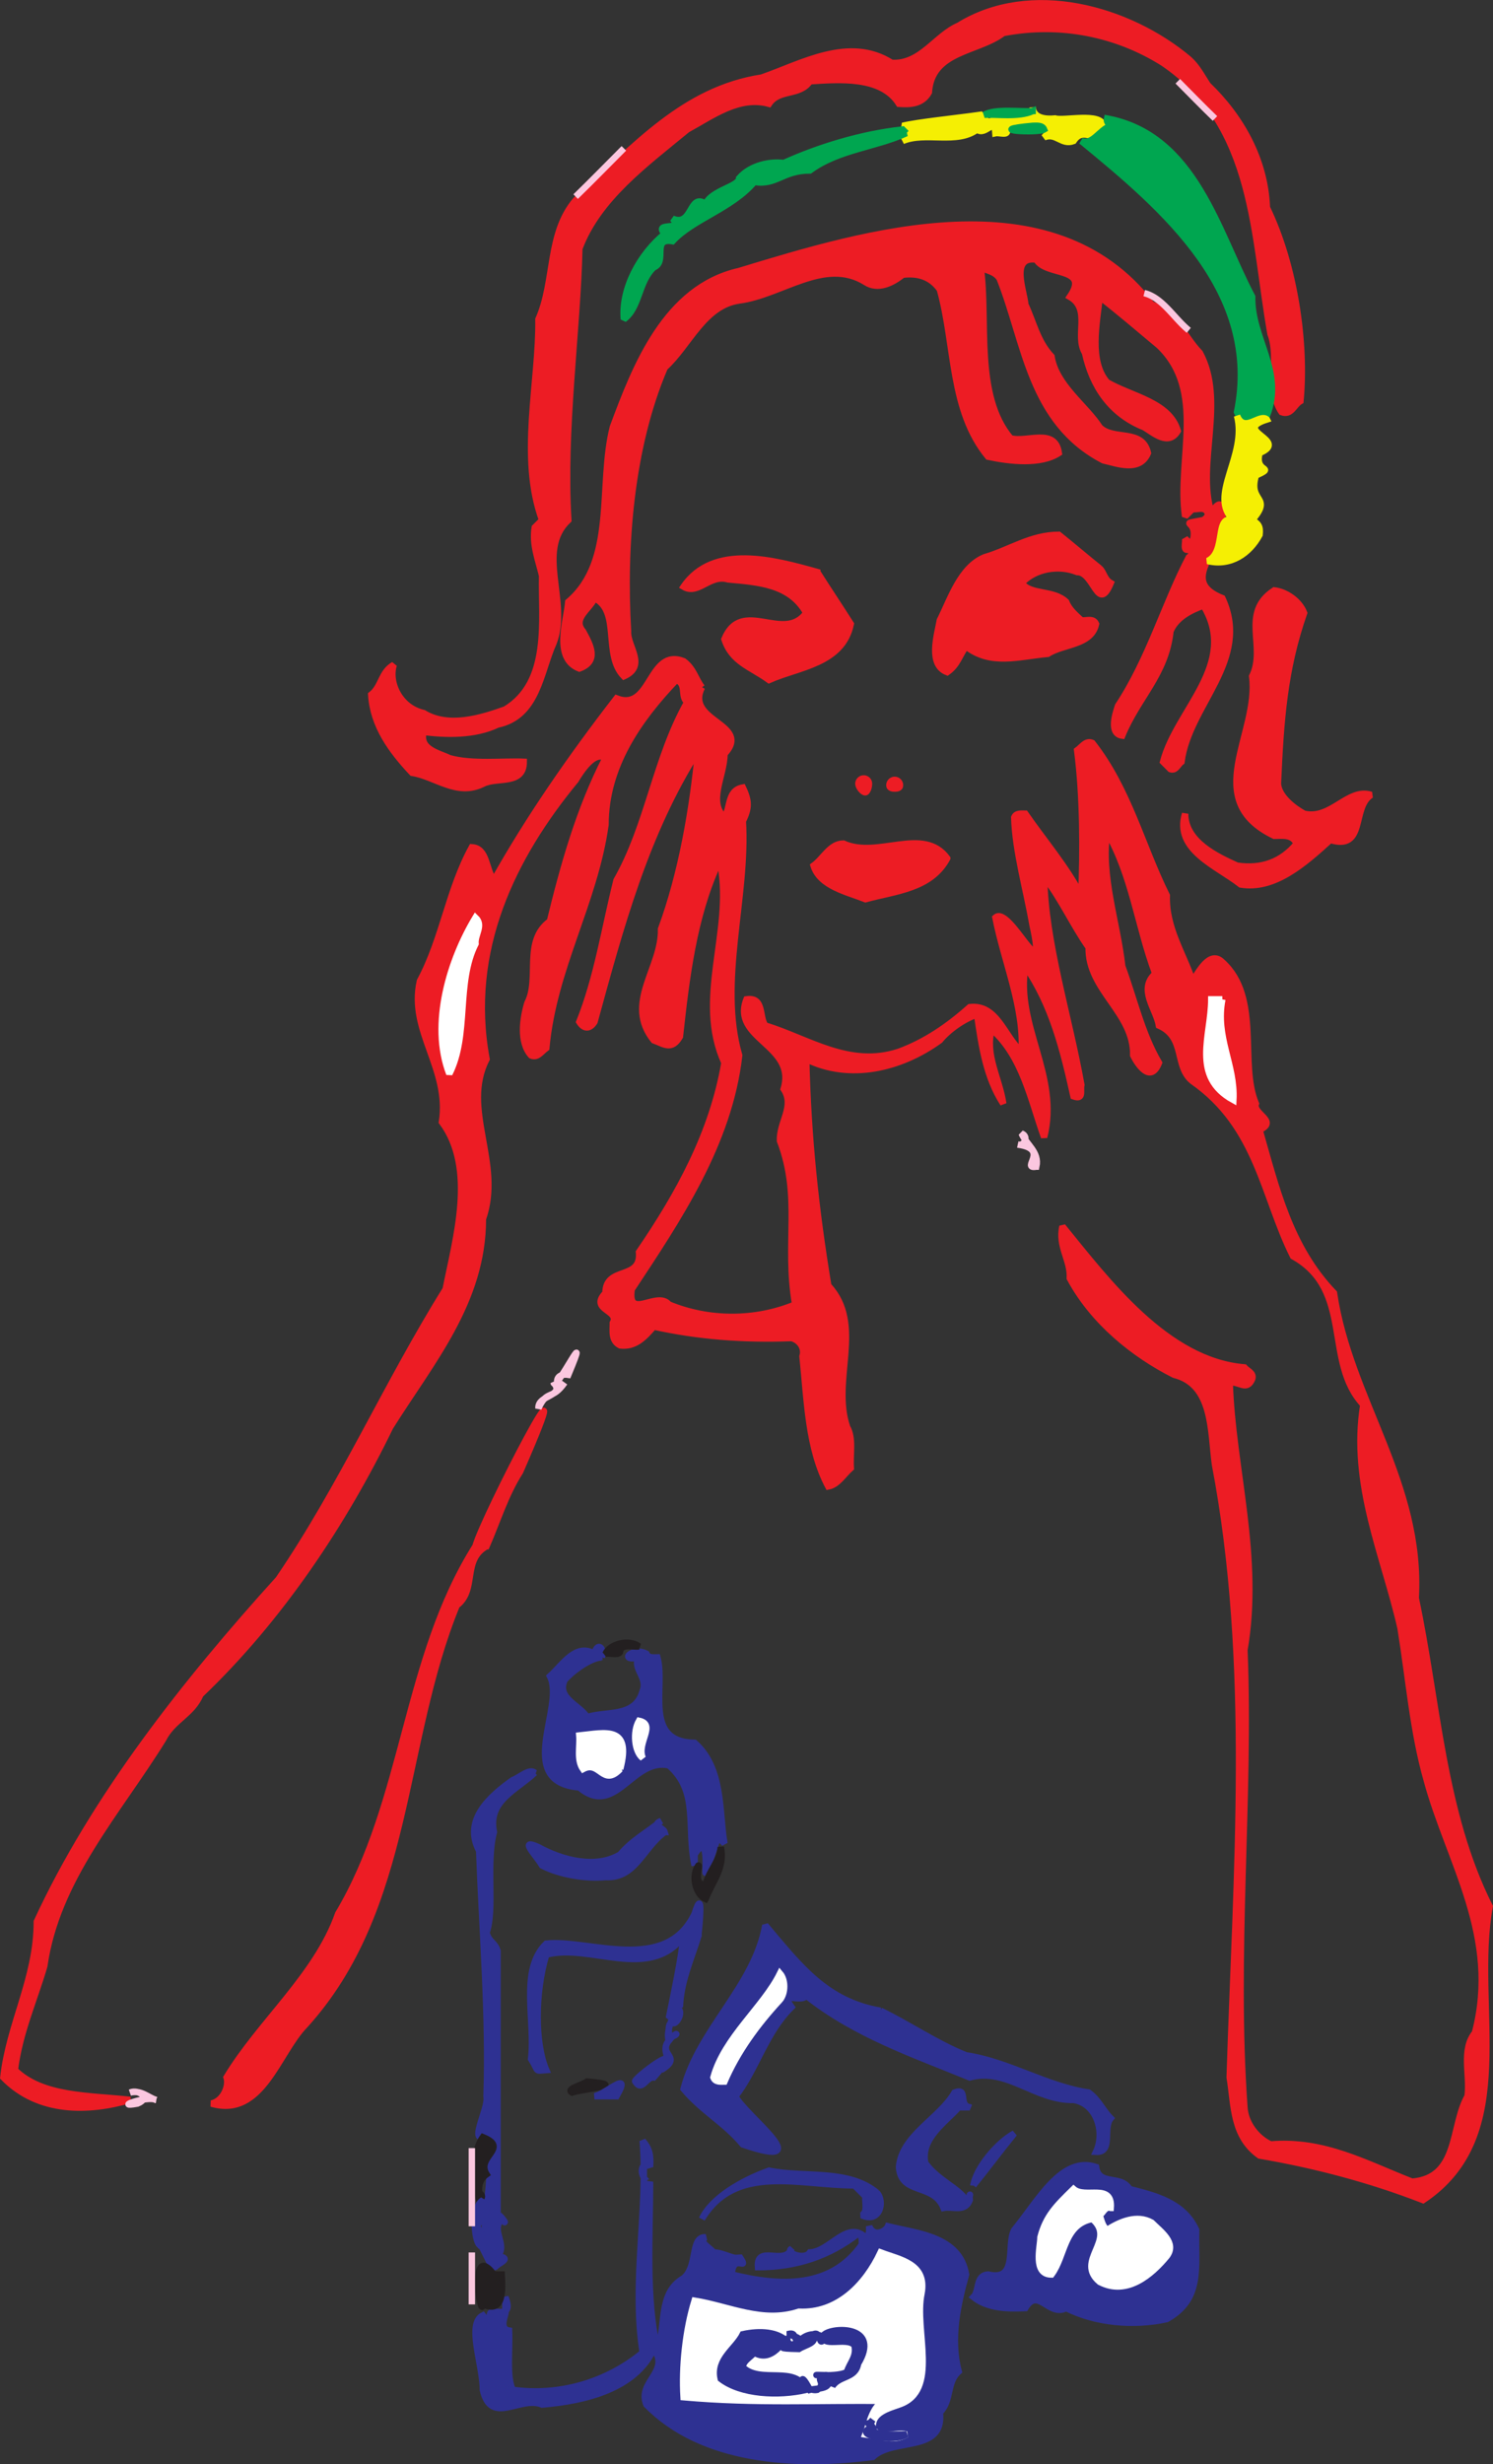 <svg xmlns="http://www.w3.org/2000/svg" width="325.061" height="536.281"><rect width="100%" height="100%" fill="#333333" stroke="none"/><path fill="#ed1c24" d="M152.83 149.587c-3.8 7.5 11 7.898 4.902 14.5 0 4.699-3.703 10.398 0 13.8 1.399-2.203.598-5.902 4-6.5 1.399 2.899 1.399 4.5 0 7.297 1 16.602-5.402 35-.8 51-2.2 19.203-13.301 35.602-23.403 50.903-1 6.898 5.602.199 8.102 3.3 8.699 3.598 18.8 3.598 27.5 0-2.301-13.402 1.398-23.3-3.301-35.601-.2-4.102 3.3-7.5.8-11.301 2.9-9.598-11.5-10.8-8.1-19.5 3.901-.598 2.702 3.902 4.1 5.7 9.301 2.8 18.2 9.3 29.102 5.702 5.7-2.101 10.7-5.5 15.399-9.703 6-.699 7.5 6.403 11.3 9.703.598-9.703-3.8-19.5-5.699-29.203 3.098-2.797 11.399 16.602 8.098 1.703-1.399-7.902-3.8-16.203-4-23.5.402-1 1.601-.8 2.402-.8 4.098 5.898 8.899 11.5 12.2 17.8.398-9.703.398-21.5-.903-31.601 1.102-.801 1.902-2.2 3.3-1.602 7.903 10.102 10.7 22.102 16.2 33.203-.2 7.098 3.602 12.5 5.602 18.598 1.199-1.598 3.699-6.898 6.5-4.098 8.5 7.7 3.601 22.098 7.3 30.797-.8 2.203 5 3.801.801 5.703 3.598 12.5 6.5 25.399 16.2 35.5 3.398 23.098 19.199 41.297 17.8 66.399 4.797 22.601 5.797 46.699 16.098 67.101-4 21.7 6.7 49.797-14.5 63.899-11.3-4.399-23.3-7.602-35.598-9.7-5.902-4.199-5.5-10.902-6.5-17 1.399-44.5 5.098-90-3.203-133.402-1-7.297-.398-17.398-8.898-19.5-8.7-4.398-17.602-11.5-22.7-21 .2-4-2.601-6.898-1.601-11.297 9.7 11.899 22.7 29.297 39.601 30.7.7.8 2.098 1.199 1.7 2.5-1.2 2.8-2.899.398-4.899.8.598 18.598 6.7 38 3.2 58.2 1.3 31.8-2.403 66.3 0 99.5.199 3.5 2.699 6.699 5.699 8.097 11.699-1 21 4.301 30.8 8.102 10.301-.801 8.399-12.102 12.098-18.602.602-4.699-1.398-10.097 1.602-13.797 5.5-21-5.7-37.203-10.5-55-3-10.5-3.899-22-5.7-33.101-3.601-15.801-10.902-31.2-8.101-48.602-8.7-9.297-2-24.898-15.3-32.297-6.5-13-7.7-28.203-21.9-38.101-4-3.2-1.398-9.5-7.3-12.102-.598-3.597-4.598-7.898-.8-11.297-3.798-10.101-5-21.3-10.5-30.8-1.4 9.699 2.202 19.398 3.3 29.199 2.601 7 4.2 14.5 8 21-1.8 4.601-4.598.398-5.598-1.602.2-9.297-9.902-14.199-9.703-23.5-3.5-5-5.898-10.5-9.7-15.398.2 14.199 5.403 30.199 8.102 45.3-.3 1.301.598 3.301-1.699 2.5-2.203-9.902-4.601-19.8-10.5-28.3-2.203 12.898 7.5 23.8 4.098 37.199-2.899-8.098-4.7-17.598-11.399-23.5-1.601 5.5 1.7 10.7 2.5 16.2-3.699-5.7-4.699-12.5-5.699-19.4-3 1-6.3 3.4-8.101 5.602-8.7 6.297-19.801 8.7-29.102 4.098.402 17 2 32.3 4.8 49.3 7.903 8.5.602 20.5 4.102 30.802 1.399 2.398.598 5.8.801 8.898-1.601 1.402-2.8 3.602-4.902 4-4.399-8.3-4.598-18.598-5.598-28.3.598-2-.8-3.598-2.402-4-10.598.402-20.5-.4-30-2.5-2 2.3-4 4.5-7.3 4.1-2-1-1.599-3.1-1.599-4.898 1.598-2.8-5.199-2.8-1.601-6.5 0-6 7.902-2.601 7.3-8.902 8.7-12.7 16-26 18.602-41.2-6.3-13.8 1.797-28.5-.8-42.898h-.801c-5.102 11.297-6.7 24.297-8.102 37.2-1.797 3.097-3.5 1.597-5.7.8-6.5-8.101 1.802-15.703 1.602-24.203 4.5-12.199 6.899-26.297 8.098-38.898-11.5 18-17 38.699-22.598 59.101-1 1.598-2.3 1.598-3.3 0 3.898-9.703 5.5-20.402 8.101-30.8 6.899-12.102 8.5-26.602 15.399-38.801-1.602-1.2 0-4-2.399-4.801-8.101 8.5-15.402 18.8-15.402 31.5-2.399 17-11.3 31.2-12.899 48.602-1.101.8-1.902 2.199-3.3 1.597-2.602-2.898-1.801-8.097-.801-11.398 2.8-5.399-1-13.5 4.902-17.801 3-12.3 6.399-24.398 12.098-35.5-2.399-1.7-5.3 2.8-6.5 4.8-13.7 16.602-23.8 37-19.399 60.7-5.601 10.902 3.5 22.602-.8 34.8 0 18-11.301 31.102-20.2 45.302-10.101 20.8-23.902 41.597-41.3 58.199-1.801 4.3-6 5.5-8.102 9.699-9.898 16-23.2 30.402-25.898 49.402-2.2 7.5-5.399 14.5-6.399 22.598 6 5.902 16.2 5.5 25.098 6.5-8.899 2.602-19.899 3-27.598-4.898 1.297-11.7 7.297-21.602 7.297-33.903 12.402-26.898 32.402-52.199 52.602-74.5 13.8-20.199 23.5-42.398 36.398-63.097 2.203-11.102 6.703-26.301-.797-36.403 1.797-11.699-7.3-19.797-4.8-30.699 5-9.3 6.199-19.8 11.3-29.098 3.399.2 3 4.797 4.797 7.2 7.703-13.7 16.8-26.801 26.703-39.602 7.7 3 6.899-11.098 14.598-8.098 2.2 1.598 2.601 3.899 4 5.7"/><path fill="none" stroke="#ed1c24" stroke-linecap="square" stroke-miterlimit="2" stroke-width="1.4" d="M152.83 149.587c-3.8 7.5 11 7.898 4.902 14.5 0 4.699-3.703 10.398 0 13.8 1.399-2.203.598-5.902 4-6.5 1.399 2.899 1.399 4.5 0 7.297 1 16.602-5.402 35-.8 51-2.2 19.203-13.301 35.602-23.403 50.903-1 6.898 5.602.199 8.102 3.3 8.699 3.598 18.8 3.598 27.5 0-2.301-13.402 1.398-23.3-3.301-35.601-.2-4.102 3.3-7.5.8-11.301 2.9-9.598-11.5-10.8-8.1-19.5 3.901-.598 2.702 3.902 4.1 5.7 9.301 2.8 18.2 9.3 29.102 5.702 5.7-2.101 10.7-5.5 15.399-9.703 6-.699 7.5 6.403 11.3 9.703.598-9.703-3.8-19.5-5.699-29.203 3.098-2.797 11.399 16.602 8.098 1.703-1.399-7.902-3.8-16.203-4-23.5.402-1 1.601-.8 2.402-.8 4.098 5.898 8.899 11.5 12.2 17.8.398-9.703.398-21.5-.903-31.601 1.102-.801 1.902-2.2 3.3-1.602 7.903 10.102 10.7 22.102 16.2 33.203-.2 7.098 3.602 12.5 5.602 18.598 1.199-1.598 3.699-6.898 6.5-4.098 8.5 7.7 3.601 22.098 7.3 30.797-.8 2.203 5 3.801.801 5.703 3.598 12.5 6.5 25.399 16.2 35.5 3.398 23.098 19.199 41.297 17.8 66.399 4.797 22.601 5.797 46.699 16.098 67.101-4 21.7 6.7 49.797-14.5 63.899-11.3-4.399-23.3-7.602-35.598-9.7-5.902-4.199-5.5-10.902-6.5-17 1.399-44.5 5.098-90-3.203-133.402-1-7.297-.398-17.398-8.898-19.5-8.7-4.398-17.602-11.5-22.7-21 .2-4-2.601-6.898-1.601-11.297 9.7 11.899 22.7 29.297 39.601 30.7.7.8 2.098 1.199 1.7 2.5-1.2 2.8-2.899.398-4.899.8.598 18.598 6.7 38 3.2 58.2 1.3 31.8-2.403 66.3 0 99.5.199 3.5 2.699 6.699 5.699 8.097 11.699-1 21 4.301 30.8 8.102 10.301-.801 8.399-12.102 12.098-18.602.602-4.699-1.398-10.097 1.602-13.797 5.5-21-5.7-37.203-10.5-55-3-10.5-3.899-22-5.7-33.101-3.601-15.801-10.902-31.2-8.101-48.602-8.7-9.297-2-24.898-15.3-32.297-6.5-13-7.7-28.203-21.9-38.101-4-3.2-1.398-9.5-7.3-12.102-.598-3.597-4.598-7.898-.8-11.297-3.798-10.101-5-21.3-10.5-30.8-1.4 9.699 2.202 19.398 3.3 29.199 2.601 7 4.2 14.5 8 21-1.8 4.601-4.598.398-5.598-1.602.2-9.297-9.902-14.199-9.703-23.5-3.5-5-5.898-10.5-9.7-15.398.2 14.199 5.403 30.199 8.102 45.3-.3 1.301.598 3.301-1.699 2.5-2.203-9.902-4.601-19.8-10.5-28.3-2.203 12.898 7.5 23.8 4.098 37.199-2.899-8.098-4.7-17.598-11.399-23.5-1.601 5.5 1.7 10.7 2.5 16.2-3.699-5.7-4.699-12.5-5.699-19.4-3 1-6.3 3.4-8.101 5.602-8.7 6.297-19.801 8.7-29.102 4.098.402 17 2 32.3 4.8 49.3 7.903 8.5.602 20.5 4.102 30.802 1.399 2.398.598 5.8.801 8.898-1.601 1.402-2.8 3.602-4.902 4-4.399-8.3-4.598-18.598-5.598-28.3.598-2-.8-3.598-2.402-4-10.598.402-20.5-.4-30-2.5-2 2.3-4 4.5-7.3 4.1-2-1-1.599-3.1-1.599-4.898 1.598-2.8-5.199-2.8-1.601-6.5 0-6 7.902-2.601 7.3-8.902 8.7-12.7 16-26 18.602-41.2-6.3-13.8 1.797-28.5-.8-42.898h-.801c-5.102 11.297-6.7 24.297-8.102 37.2-1.797 3.097-3.5 1.597-5.7.8-6.5-8.101 1.802-15.703 1.602-24.203 4.5-12.199 6.899-26.297 8.098-38.898-11.5 18-17 38.699-22.598 59.101-1 1.598-2.3 1.598-3.3 0 3.898-9.703 5.5-20.402 8.101-30.8 6.899-12.102 8.5-26.602 15.399-38.801-1.602-1.2 0-4-2.399-4.801-8.101 8.5-15.402 18.8-15.402 31.5-2.399 17-11.3 31.2-12.899 48.602-1.101.8-1.902 2.199-3.3 1.597-2.602-2.898-1.801-8.097-.801-11.398 2.8-5.399-1-13.5 4.902-17.801 3-12.3 6.399-24.398 12.098-35.5-2.399-1.7-5.3 2.8-6.5 4.8-13.7 16.602-23.8 37-19.399 60.7-5.601 10.902 3.5 22.602-.8 34.8 0 18-11.301 31.102-20.2 45.302-10.101 20.8-23.902 41.597-41.3 58.199-1.801 4.3-6 5.5-8.102 9.699-9.898 16-23.2 30.402-25.898 49.402-2.2 7.5-5.399 14.5-6.399 22.598 6 5.902 16.2 5.5 25.098 6.5-8.899 2.602-19.899 3-27.598-4.898 1.297-11.7 7.297-21.602 7.297-33.903 12.402-26.898 32.402-52.199 52.602-74.5 13.8-20.199 23.5-42.398 36.398-63.097 2.203-11.102 6.703-26.301-.797-36.403 1.797-11.699-7.3-19.797-4.8-30.699 5-9.3 6.199-19.8 11.3-29.098 3.399.2 3 4.797 4.797 7.2 7.703-13.7 16.8-26.801 26.703-39.602 7.7 3 6.899-11.098 14.598-8.098 2.2 1.598 2.601 3.899 4 5.7zm0 0"/><path fill="#2e3192" d="M131.03 360.684c-2 0-5.7 2.301-8.099 4.903-1.8 4 3.2 5.398 4.899 8.097 4.2-1.398 10.5.203 12.101-5.699 1.2-3-2.402-5-.8-7.3-4.7 1-1.399-2.4 1.601-.798.399 1 1.598.797 2.399.797 1.8 6.5-3.2 18.403 8.101 18.602 6.297 5.5 5.297 15.199 6.5 21.898-.402-.398-.8-1-1.601-.797-.801 2.399-1.602 4.797-2.5 7.2-.2.3.898-9.301-2.399-4v2.398c-1.8-8.3 1-16.098-5.601-21.8-7.899-1.798-11.602 11.5-19.5 4.8-14.301-1.2-3-17.598-6.399-24.2 2.797-2.5 5.598-7.3 9.7-4.898.597-2.601 2.199-1.402 1.597.797"/><path fill="none" stroke="#2e3192" stroke-linecap="square" stroke-miterlimit="2" stroke-width="1.4" d="M131.03 360.684c-2 0-5.7 2.301-8.099 4.903-1.8 4 3.2 5.398 4.899 8.097 4.2-1.398 10.5.203 12.101-5.699 1.2-3-2.402-5-.8-7.3-4.7 1-1.399-2.4 1.601-.798.399 1 1.598.797 2.399.797 1.8 6.5-3.2 18.403 8.101 18.602 6.297 5.5 5.297 15.199 6.5 21.898-.402-.398-.8-1-1.601-.797-.801 2.399-1.602 4.797-2.5 7.2-.2.3.898-9.301-2.399-4v2.398c-1.8-8.3 1-16.098-5.601-21.8-7.899-1.798-11.602 11.5-19.5 4.8-14.301-1.2-3-17.598-6.399-24.2 2.797-2.5 5.598-7.3 9.7-4.898.597-2.601 2.199-1.402 1.597.797zm0 0"/><path fill="#231f20" d="M139.13 358.286c-1.398.199-3.3-.602-4.1.8.202 1.399-2.2.598-3.2.801 1-2.203 5.101-3.203 7.3-1.601"/><path fill="none" stroke="#231f20" stroke-linecap="square" stroke-miterlimit="2" stroke-width="1.4" d="M139.13 358.286c-1.398.199-3.3-.602-4.1.8.202 1.399-2.2.598-3.2.801 1-2.203 5.101-3.203 7.3-1.601zm0 0"/><path fill="#231f20" d="M153.63 413.286c-2.199-1-3.199-5-1.6-7.301.6-.398-1.4 4.5 1.6 4.102.7-2.903 3.102-5.102 3.301-8.102 1 4.602-2 7.7-3.3 11.3"/><path fill="none" stroke="#231f20" stroke-linecap="square" stroke-miterlimit="2" stroke-width="1.4" d="M153.63 413.286c-2.199-1-3.199-5-1.6-7.301.6-.398-1.4 4.5 1.6 4.102.7-2.903 3.102-5.102 3.301-8.102 1 4.602-2 7.7-3.3 11.3zm0 0"/><path fill="#231f20" d="M124.53 455.387c-1.4-.8 2.202-1.601 3.3-2.402 9.7.8-1.098 1.602-3.3 2.402"/><path fill="none" stroke="#231f20" stroke-linecap="square" stroke-miterlimit="2" stroke-width="1.4" d="M124.53 455.387c-1.4-.8 2.202-1.601 3.3-2.402 9.7.8-1.098 1.602-3.3 2.402zm0 0"/><path fill="#2e3192" d="M116.431 385.786c-4 3.8-10.3 6.101-8.902 12.898-1.797 6.903.203 16.801-1.598 21.903.598 2.199 1.801 2 2.399 4v57.5c.402-.602 2.7 3 .902.8-2.5 2.598 1.399 5.598-.902 8.098 4.101.602-1.399 1.8-.8 3.2-.798-1.598-1.599-3.2-2.4-4.798.602-8.3 2.2-18.203 1.602-25.101-5.601 3.601-.203-5.301-.8-8.102.597-17.398-1-36.597-1.602-53.398-3.598-6.7 2.402-11.899 7.3-15.399 1.602-.601 3.602-2.601 4.801-1.601"/><path fill="none" stroke="#2e3192" stroke-linecap="square" stroke-miterlimit="2" stroke-width="1.4" d="M116.431 385.786c-4 3.8-10.3 6.101-8.902 12.898-1.797 6.903.203 16.801-1.598 21.903.598 2.199 1.801 2 2.399 4v57.5c.402-.602 2.7 3 .902.8-2.5 2.598 1.399 5.598-.902 8.098 4.101.602-1.399 1.8-.8 3.2-.798-1.598-1.599-3.2-2.4-4.798.602-8.3 2.2-18.203 1.602-25.101-5.601 3.601-.203-5.301-.8-8.102.597-17.398-1-36.597-1.602-53.398-3.598-6.7 2.402-11.899 7.3-15.399 1.602-.601 3.602-2.601 4.801-1.601zm0 0"/><path fill="#2e3192" d="M141.53 471.587c-.599-.801-1-.801-1.599 0-.8 1.8 1.399 4 1.598 3.199 0 11.898-1 25.3 1.602 36.398 2-4.898 0-12.097 5.699-15.398 3.2-2.602 1.402-9.102 4.8-8.899-1.8 1 1.102 2.297 1.7 3.297 2.402 0 5 2 5.601.801 2.5 3.8-1.402-1-1.601 4 10.5 2.602 21.601 3.102 28.3-6.5 0-.8.2-2-.8-2.398-6.3 4.898-13.5 7.3-21.8 7.3-.4-5.101 5.8-.203 7.3-4-1.5.797 2.8 2.598 4 .797 4.402-.199 8.101-7.097 12.101-3.297 1-.402.801-1.601.801-2.402 1.098 2.602 3.7 1 4.098 0 6.5 1.602 15.601 2.2 17 10.5-1.8 6.5-3.5 14-1.598 21.102-2.703 2.398-1.5 6.398-4.101 8.898 1 8.902-10.102 5.402-14.602 9.7-16.898 2.202-37.2 1-49.297-11.4-2-5 5.297-7.198 1.598-12.1-4 8.702-14.899 11.3-24.3 12.1-4.798-2-11.099 4.7-12.9-3.198 0-5.5-3.6-14.403 0-16.2.602.797 1 .797 1.602 0-.601-2.203 5.5 1.598 3.297-4v3.2c.402.199-1.7 3.699.8 4.097.2 4.203-.597 10.102.802 12.903 10.101 1.398 20.398-1.602 28.3-8.102-2.402-15.398 1.2-31.098 0-46.098 1.399 1.598 1.801 3 1.598 5.7"/><path fill="none" stroke="#2e3192" stroke-linecap="square" stroke-miterlimit="2" stroke-width="1.4" d="M141.53 471.587c-.599-.801-1-.801-1.599 0-.8 1.8 1.399 4 1.598 3.199 0 11.898-1 25.3 1.602 36.398 2-4.898 0-12.097 5.699-15.398 3.2-2.602 1.402-9.102 4.8-8.899-1.8 1 1.102 2.297 1.7 3.297 2.402 0 5 2 5.601.801 2.5 3.8-1.402-1-1.601 4 10.5 2.602 21.601 3.102 28.3-6.5 0-.8.2-2-.8-2.398-6.3 4.898-13.5 7.3-21.8 7.3-.4-5.101 5.8-.203 7.3-4-1.5.797 2.8 2.598 4 .797 4.402-.199 8.101-7.097 12.101-3.297 1-.402.801-1.601.801-2.402 1.098 2.602 3.7 1 4.098 0 6.5 1.602 15.601 2.2 17 10.5-1.8 6.5-3.5 14-1.598 21.102-2.703 2.398-1.5 6.398-4.101 8.898 1 8.902-10.102 5.402-14.602 9.7-16.898 2.202-37.2 1-49.297-11.4-2-5 5.297-7.198 1.598-12.1-4 8.702-14.899 11.3-24.3 12.1-4.798-2-11.099 4.7-12.9-3.198 0-5.5-3.6-14.403 0-16.2.602.797 1 .797 1.602 0-.601-2.203 5.5 1.598 3.297-4v3.2c.402.199-1.7 3.699.8 4.097.2 4.203-.597 10.102.802 12.903 10.101 1.398 20.398-1.602 28.3-8.102-2.402-15.398 1.2-31.098 0-46.098 1.399 1.598 1.801 3 1.598 5.7zm0 0"/><path fill="#231f20" d="M105.931 473.184c-1.402 1-1.8 2.403-1.601 4 .8.602.8 1 0 1.602-1-3.399-1.8-10.102.8-13.7 5.9 2.399-1.6 4.2.801 8.098"/><path fill="none" stroke="#231f20" stroke-linecap="square" stroke-miterlimit="2" stroke-width="1.4" d="M105.931 473.184c-1.402 1-1.8 2.403-1.601 4 .8.602.8 1 0 1.602-1-3.399-1.8-10.102.8-13.7 5.9 2.399-1.6 4.2.801 8.098zm0 0"/><path fill="#231f20" d="M109.232 494.985c.2 3.7.399 8.5-4.101 6.5-.399 3.8-3.2-14 2.398-6.5h1.703"/><path fill="none" stroke="#231f20" stroke-linecap="square" stroke-miterlimit="2" stroke-width="1.4" d="M109.232 494.985c.2 3.7.399 8.5-4.101 6.5-.399 3.8-3.2-14 2.398-6.5h1.703zm0 0"/><path fill="#ed1c24" d="M262.931 18.485c7.2 6.902 12.5 16.2 12.899 26.7 6.101 12.6 8.5 29.6 7.3 42.1-1.398.802-2 3.2-4.1 2.4-3.2-4.598-.4-11.7-2.4-17-3.8-21.4-3.199-45.298-23.398-59-10-6.298-22.3-8.9-34.8-6.5-5.5 4.202-15.602 3.8-16.2 12.902-1.402 2.5-3.902 2.699-6.5 2.5-3.8-6.102-13.101-5.301-19.402-4.903-2.2 3.301-6.7 1.602-8.899 4.903-6.5-1.801-12.3 2.597-17.8 5.597-9.102 7.5-19.399 15-23.5 25.903-.399 17.8-3.602 39.699-2.399 59.097-7.101 6.703.2 17.801-3.203 26.703-2.898 6.399-3.5 16-12.2 17.797-5 2.403-11.3 2.203-16.097 1.602-1.101 3.8 3.399 4.601 5.598 5.699 4.902 1.402 11.8.602 16.2.8 0 5.2-5.9 3.2-8.9 4.802-5.699 2.8-10.3-1.602-15.398-2.403-4.601-4.898-8.5-10.297-8.902-17 2.3-1.797 2.101-4.898 4.902-6.5-1.203 3.703 1.2 9.301 6.5 10.5 5.399 3.301 12.5 1.102 17.797-.797 9.902-6 7.8-19.402 8-29.101-.797-3.399-2.2-6.7-1.598-10.5.598-.602 1-1 1.598-1.602-5-13.597-.598-30.199-.797-43.699 3.7-8.3 1.899-18.598 8.098-25.898 13-11.903 23.7-24.102 40.5-26.7 8.7-3 19-9.101 28.3-3.203 6.301.403 9.5-5.898 14.602-8.097 15.7-9.7 37-3.7 50.098 7.3 1.8 1.598 2.8 3.598 4.101 5.598"/><path fill="none" stroke="#ed1c24" stroke-linecap="square" stroke-miterlimit="2" stroke-width="1.4" d="M262.931 18.485c7.2 6.902 12.5 16.2 12.899 26.7 6.101 12.6 8.5 29.6 7.3 42.1-1.398.802-2 3.2-4.1 2.4-3.2-4.598-.4-11.7-2.4-17-3.8-21.4-3.199-45.298-23.398-59-10-6.298-22.3-8.9-34.8-6.5-5.5 4.202-15.602 3.8-16.2 12.902-1.402 2.5-3.902 2.699-6.5 2.5-3.8-6.102-13.101-5.301-19.402-4.903-2.2 3.301-6.7 1.602-8.899 4.903-6.5-1.801-12.3 2.597-17.8 5.597-9.102 7.5-19.399 15-23.5 25.903-.399 17.8-3.602 39.699-2.399 59.097-7.101 6.703.2 17.801-3.203 26.703-2.898 6.399-3.5 16-12.2 17.797-5 2.403-11.3 2.203-16.097 1.602-1.101 3.8 3.399 4.601 5.598 5.699 4.902 1.402 11.8.602 16.2.8 0 5.2-5.9 3.2-8.9 4.802-5.699 2.8-10.3-1.602-15.398-2.403-4.601-4.898-8.5-10.297-8.902-17 2.3-1.797 2.101-4.898 4.902-6.5-1.203 3.703 1.2 9.301 6.5 10.5 5.399 3.301 12.5 1.102 17.797-.797 9.902-6 7.8-19.402 8-29.101-.797-3.399-2.2-6.7-1.598-10.5.598-.602 1-1 1.598-1.602-5-13.597-.598-30.199-.797-43.699 3.7-8.3 1.899-18.598 8.098-25.898 13-11.903 23.7-24.102 40.5-26.7 8.7-3 19-9.101 28.3-3.203 6.301.403 9.5-5.898 14.602-8.097 15.7-9.7 37-3.7 50.098 7.3 1.8 1.598 2.8 3.598 4.101 5.598zm0 0"/><path fill="#ed1c24" d="M250.732 66.286c5.098 1.398 7.098 7 10.5 10.5 5.7 10.5-.8 24.199 2.5 34.8 3.2-5.101 2.797 2.2 1.598 3.2.2 5.898-8.5 11.699.8 15.398 6.301 13.5-7.3 23.203-8.898 35.602-.8.601-1.203 2-2.402 1.601-.598-.601-1-1-1.598-1.601 3-11.399 16.5-21.301 8.797-34-2.797 1-6 2.601-7.2 5.601-1 9.399-7.097 14.399-10.5 22.7-2.898-.403-1.5-4.7-.898-6.5 6.7-10.102 10.2-22.403 15.399-32.301.8-.602.8-1 0-1.7-1.399.5-.598-1.601-.8-2.402.401.403.8 1 1.6.801 1.602-5.2-3.8-3.598 2.4-4.8.5-.4 1.1-.798.901-1.598-.699-1.5-2.3-.602-3.3-.801l-1.602 1.601c-1.797-12.402 4.703-27.3-5.7-37.203-4.198-3.5-9.097-7.699-12.898-10.597-.601 5.699-2.402 14 1.598 18.597 5.3 3.102 13.602 4.301 15.402 10.602-2 3.398-5.3.398-7.3-.801-7.301-2.898-11.301-8.898-12.899-16.2-2.3-3.698 1.399-9.5-3.3-12.198 4.5-6.602-5.2-4.403-7.301-8.102-5.801-.8-2.602 6.902-2.399 9.8 1.797 3.802 2.598 8 5.7 11.302 1 6.3 7.5 10.699 10.5 15.398 3 3 9.3.2 10.5 5.602-1.801 4.3-6.903 2.199-9.7 1.597-16-8.297-17-25.597-22.601-39.597-1.102-1.602-2.7-1.602-4.102-2.403 1.602 11.703-1.398 27.903 6.5 37.203 3.602 1 9.703-2.402 10.5 3.2-4 2.597-10.7 1.8-15.398.8-8.301-10.101-7.102-24.203-10.5-36.402-2-2.8-4.801-3.598-8.102-3.2-2.2 1.802-5.398 3.4-8.098 1.602-8.902-5.5-18.199 2.797-27.5 4-7.699 1.098-10.902 9.797-16.199 14.598-7.402 17.2-9.101 38.8-8 57.402-.203 3.297 4.2 7.5-.902 9.797-4.598-4.699-.598-14.199-6.399-17-1 2.403-4.902 4.403-2.5 7.203 1.7 3.098 3.5 6.5-.8 8.098-5.602-2.2-2.801-10.098-2.399-14.5 10.5-8.898 6.5-25.3 9.7-38 4.898-13.2 11.5-30.398 27.5-34 27.3-8.3 68.199-20.898 89.8 7.3"/><path fill="none" stroke="#ed1c24" stroke-linecap="square" stroke-miterlimit="2" stroke-width="1.4" d="M250.732 66.286c5.098 1.398 7.098 7 10.5 10.5 5.7 10.5-.8 24.199 2.5 34.8 3.2-5.101 2.797 2.2 1.598 3.2.2 5.898-8.5 11.699.8 15.398 6.301 13.5-7.3 23.203-8.898 35.602-.8.601-1.203 2-2.402 1.601-.598-.601-1-1-1.598-1.601 3-11.399 16.5-21.301 8.797-34-2.797 1-6 2.601-7.2 5.601-1 9.399-7.097 14.399-10.5 22.7-2.898-.403-1.5-4.7-.898-6.5 6.7-10.102 10.2-22.403 15.399-32.301.8-.602.8-1 0-1.7-1.399.5-.598-1.601-.8-2.402.401.403.8 1 1.6.801 1.602-5.2-3.8-3.598 2.4-4.8.5-.4 1.1-.798.901-1.598-.699-1.5-2.3-.602-3.3-.801l-1.602 1.601c-1.797-12.402 4.703-27.3-5.7-37.203-4.198-3.5-9.097-7.699-12.898-10.597-.601 5.699-2.402 14 1.598 18.597 5.3 3.102 13.602 4.301 15.402 10.602-2 3.398-5.3.398-7.3-.801-7.301-2.898-11.301-8.898-12.899-16.2-2.3-3.698 1.399-9.5-3.3-12.198 4.5-6.602-5.2-4.403-7.301-8.102-5.801-.8-2.602 6.902-2.399 9.8 1.797 3.802 2.598 8 5.7 11.302 1 6.3 7.5 10.699 10.5 15.398 3 3 9.3.2 10.5 5.602-1.801 4.3-6.903 2.199-9.7 1.597-16-8.297-17-25.597-22.601-39.597-1.102-1.602-2.7-1.602-4.102-2.403 1.602 11.703-1.398 27.903 6.5 37.203 3.602 1 9.703-2.402 10.5 3.2-4 2.597-10.7 1.8-15.398.8-8.301-10.101-7.102-24.203-10.5-36.402-2-2.8-4.801-3.598-8.102-3.2-2.2 1.802-5.398 3.4-8.098 1.602-8.902-5.5-18.199 2.797-27.5 4-7.699 1.098-10.902 9.797-16.199 14.598-7.402 17.2-9.101 38.8-8 57.402-.203 3.297 4.2 7.5-.902 9.797-4.598-4.699-.598-14.199-6.399-17-1 2.403-4.902 4.403-2.5 7.203 1.7 3.098 3.5 6.5-.8 8.098-5.602-2.2-2.801-10.098-2.399-14.5 10.5-8.898 6.5-25.3 9.7-38 4.898-13.2 11.5-30.398 27.5-34 27.3-8.3 68.199-20.898 89.8 7.3zm0 0"/><path fill="#ed1c24" d="M239.431 123.684c1 1 1 2.403 2.399 3.203-2.8 6.7-3.598-2.402-7.3-2.402-4-1.598-9.099-.8-12.099 2.402 2 2.7 6.899 1.399 9.7 4.098.601 1.602 2 2.8 3.3 4 1 .2 2.598-.598 3.2.8-1 4.7-7.102 4.302-10.5 6.5-6.5.602-12.399 2.602-17.801-1.6-1.399 1.8-1.8 4-4.098 5.6-4.203-1.6-2.203-8-1.601-11.3 2.398-4.8 4.5-11.5 9.699-13.7 5.5-1.6 10.101-4.898 16.2-4.898 3 2.399 5.901 4.899 8.901 7.297"/><path fill="none" stroke="#ed1c24" stroke-linecap="square" stroke-miterlimit="2" stroke-width="1.4" d="M239.431 123.684c1 1 1 2.403 2.399 3.203-2.8 6.7-3.598-2.402-7.3-2.402-4-1.598-9.099-.8-12.099 2.402 2 2.7 6.899 1.399 9.7 4.098.601 1.602 2 2.8 3.3 4 1 .2 2.598-.598 3.2.8-1 4.7-7.102 4.302-10.5 6.5-6.5.602-12.399 2.602-17.801-1.6-1.399 1.8-1.8 4-4.098 5.6-4.203-1.6-2.203-8-1.601-11.3 2.398-4.8 4.5-11.5 9.699-13.7 5.5-1.6 10.101-4.898 16.2-4.898 3 2.399 5.901 4.899 8.901 7.297zm0 0"/><path fill="#ed1c24" d="M177.931 124.485c2.399 3.8 4.899 7.5 7.301 11.3-1.8 8.7-11.3 9.302-17.8 12.2-4-2.898-8.102-3.898-9.7-8.898 3.797-9.102 12.899 1 17.797-5.7-3.5-6.3-10.5-6.703-17-7.3-4-1.2-6.5 3.5-9.7 1.597 6.5-9.5 19.802-5.797 29.102-3.199"/><path fill="none" stroke="#ed1c24" stroke-linecap="square" stroke-miterlimit="2" stroke-width="1.4" d="M177.931 124.485c2.399 3.8 4.899 7.5 7.301 11.3-1.8 8.7-11.3 9.302-17.8 12.2-4-2.898-8.102-3.898-9.7-8.898 3.797-9.102 12.899 1 17.797-5.7-3.5-6.3-10.5-6.703-17-7.3-4-1.2-6.5 3.5-9.7 1.597 6.5-9.5 19.802-5.797 29.102-3.199zm0 0"/><path fill="#ed1c24" d="M283.931 133.387c-4.3 12.297-5.101 23.297-5.699 37.2.2 2.8 3.5 5.3 5.7 6.5 5.898 1.398 9.5-5.7 14.597-4.102-4.297 2.7-1.098 12.2-8.898 9.8-5.7 5.2-12.2 10.9-19.5 9.7-5.2-4.098-14.5-7.5-12.102-15.398 0 6.097 6.902 9.3 11.3 11.3 5.302.797 9.7-.8 13-4.8-1-2.102-3.097-1.7-4.898-1.7-16.199-7.8-3.199-22.203-4.8-34.703 3.199-6.5-2.7-13.797 4.8-18.699 2.598.3 5.5 2.3 6.5 4.902"/><path fill="none" stroke="#ed1c24" stroke-linecap="square" stroke-miterlimit="2" stroke-width="1.4" d="M283.931 133.387c-4.3 12.297-5.101 23.297-5.699 37.2.2 2.8 3.5 5.3 5.7 6.5 5.898 1.398 9.5-5.7 14.597-4.102-4.297 2.7-1.098 12.2-8.898 9.8-5.7 5.2-12.2 10.9-19.5 9.7-5.2-4.098-14.5-7.5-12.102-15.398 0 6.097 6.902 9.3 11.3 11.3 5.302.797 9.7-.8 13-4.8-1-2.102-3.097-1.7-4.898-1.7-16.199-7.8-3.199-22.203-4.8-34.703 3.199-6.5-2.7-13.797 4.8-18.699 2.598.3 5.5 2.3 6.5 4.902zm0 0"/><path fill="#ed1c24" d="M206.232 186.786c-3.601 6.699-11.3 7.101-17.8 8.898-4-1.597-9.903-2.797-11.301-7.297 2.199-1.601 3.601-4.8 6.5-4.8 7.5 3.398 17.398-3.903 22.601 3.199"/><path fill="none" stroke="#ed1c24" stroke-linecap="square" stroke-miterlimit="2" stroke-width="1.4" d="M206.232 186.786c-3.601 6.699-11.3 7.101-17.8 8.898-4-1.597-9.903-2.797-11.301-7.297 2.199-1.601 3.601-4.8 6.5-4.8 7.5 3.398 17.398-3.903 22.601 3.199zm0 0"/><path fill="#fff" d="M103.53 205.387c-4.298 8.5-1.4 19.797-5.7 28.297-4.2-10.898.2-24.898 5.7-34 1.8 1.703-.2 3.703 0 5.703"/><path fill="none" stroke="#fff" stroke-linecap="square" stroke-miterlimit="2" stroke-width="1.4" d="M103.53 205.387c-4.298 8.5-1.4 19.797-5.7 28.297-4.2-10.898.2-24.898 5.7-34 1.8 1.703-.2 3.703 0 5.703zm0 0"/><path fill="#fff" d="M266.13 217.485c-1.6 8.3 2.801 14.2 2.4 21.902-9.298-5.101-4.798-14-4.798-21.902h2.399"/><path fill="none" stroke="#fff" stroke-linecap="square" stroke-miterlimit="2" stroke-width="1.4" d="M266.13 217.485c-1.6 8.3 2.801 14.2 2.4 21.902-9.298-5.101-4.798-14-4.798-21.902h2.399zm0 0"/><path fill="#ed1c24" d="M105.931 336.485c-5.402 3-2 9.5-6.5 12.902-12.3 29.899-9.902 65.899-33.101 91.399-5.899 6.101-9.3 20.199-20.3 17 2.702-.602 3.901-4 3.3-5.7 7.3-12.101 19.601-22.199 24.3-35.601 14.7-24.598 14.5-55.598 29.9-80 1.6-6.098 25.1-51.398 9.702-16.2-3.203 5-4.902 10.7-7.3 16.2"/><path fill="none" stroke="#ed1c24" stroke-linecap="square" stroke-miterlimit="2" stroke-width="1.4" d="M105.931 336.485c-5.402 3-2 9.5-6.5 12.902-12.3 29.899-9.902 65.899-33.101 91.399-5.899 6.101-9.3 20.199-20.3 17 2.702-.602 3.901-4 3.3-5.7 7.3-12.101 19.601-22.199 24.3-35.601 14.7-24.598 14.5-55.598 29.9-80 1.6-6.098 25.1-51.398 9.702-16.2-3.203 5-4.902 10.7-7.3 16.2zm0 0"/><path fill="#f5ef03" d="M229.732 25.786c1.797.601 10.098-1.399 10.5 1.601-1.8 4.5-4.203-.203-6.5 3.297-2.601 1-3.8-1.898-6.402-.797.402-.5 1-.902.8-1.703-2.5-3.597-5.898 0-8.898 0 .399 1.5-1.601.602-2.5.801-.203-3.598-2.203.7-4-.8-4.402 3.3-11.3.402-16.203 2.5 1.602-1 1.602-2.298 0-3.298 3.3-.8 11.3-1.601 17-2.402l1.602 1.602c3.101-1.403 9.699-.2 9.699-3.2.2 2.399 2.902 2.598 4.902 2.399"/><path fill="none" stroke="#f5ef03" stroke-linecap="square" stroke-miterlimit="2" stroke-width="1.4" d="M229.732 25.786c1.797.601 10.098-1.399 10.5 1.601-1.8 4.5-4.203-.203-6.5 3.297-2.601 1-3.8-1.898-6.402-.797.402-.5 1-.902.8-1.703-2.5-3.597-5.898 0-8.898 0 .399 1.5-1.601.602-2.5.801-.203-3.598-2.203.7-4-.8-4.402 3.3-11.3.402-16.203 2.5 1.602-1 1.602-2.298 0-3.298 3.3-.8 11.3-1.601 17-2.402l1.602 1.602c3.101-1.403 9.699-.2 9.699-3.2.2 2.399 2.902 2.598 4.902 2.399zm0 0"/><path fill="#00a650" d="M224.83 24.184c-3 1.403-8.098.602-10.5.801 2.2-1.398 8.101-.598 10.5-.8"/><path fill="none" stroke="#00a650" stroke-linecap="square" stroke-miterlimit="2" stroke-width="1.4" d="M224.83 24.184c-3 1.403-8.098.602-10.5.801 2.2-1.398 8.101-.598 10.5-.8zm0 0"/><path fill="#00a650" d="M272.63 64.587c-.199 9.097 7 16.199 3.2 25.898-1.598-1.398-4.899 3.102-6.5-.8 5.3-26.098-15.7-44.098-33.899-59 2.399 1 4-2.5 6.399-3.298-.399-.402-1-.8-.8-1.601 19.202 3.601 24.1 24.699 31.6 38.8"/><path fill="none" stroke="#00a650" stroke-linecap="square" stroke-miterlimit="2" stroke-width="1.4" d="M272.63 64.587c-.199 9.097 7 16.199 3.2 25.898-1.598-1.398-4.899 3.102-6.5-.8 5.3-26.098-15.7-44.098-33.899-59 2.399 1 4-2.5 6.399-3.298-.399-.402-1-.8-.8-1.601 19.202 3.601 24.1 24.699 31.6 38.8zm0 0"/><path fill="#00a650" d="M227.33 28.184c-1.3.801-13.598.203-2.5-.797.8 0 2.101-.203 2.5.797"/><path fill="none" stroke="#00a650" stroke-linecap="square" stroke-miterlimit="2" stroke-width="1.4" d="M227.33 28.184c-1.3.801-13.598.203-2.5-.797.8 0 2.101-.203 2.5.797zm0 0"/><path fill="#00a650" d="M197.33 28.985c-6.8 3.102-14.7 3.5-21 8.102-5.899 0-7.3 3.3-12.098 2.5-4.902 5.8-13.402 8.097-17.8 12.898-4.7-.8-1 4.5-4.102 5.7-3.399 3.202-3 8.702-6.5 11.3-.598-6.7 3.5-14.2 8.902-18.598-2.601-2.8 4.297-.402 1.7-3.3 4.398 1.898 3.597-5.801 7.199-3.2 1.3-3 7.3-3.8 7.3-5.601 2.5-2.899 6.899-3.7 9.7-3.301 7.5-3.398 16.8-6.3 25.898-7.3.203.202.602.6.8.8"/><path fill="none" stroke="#00a650" stroke-linecap="square" stroke-miterlimit="2" stroke-width="1.4" d="M197.33 28.985c-6.8 3.102-14.7 3.5-21 8.102-5.899 0-7.3 3.3-12.098 2.5-4.902 5.8-13.402 8.097-17.8 12.898-4.7-.8-1 4.5-4.102 5.7-3.399 3.202-3 8.702-6.5 11.3-.598-6.7 3.5-14.2 8.902-18.598-2.601-2.8 4.297-.402 1.7-3.3 4.398 1.898 3.597-5.801 7.199-3.2 1.3-3 7.3-3.8 7.3-5.601 2.5-2.899 6.899-3.7 9.7-3.301 7.5-3.398 16.8-6.3 25.898-7.3.203.202.602.6.8.8zm0 0"/><path fill="#f5ef03" d="M275.83 91.286c-7.899 2.5 5.101 4.5-1.598 7.3-1.203 4.5 3.797 2.801-.8 4.899-1.801 6 3.8 4.402-.801 9.7 1.398.8 1.8 1.402 1.601 3.202-2.203 4.098-6.3 6.899-11.3 5.7 4.199-2 1.398-10.102 5.597-8.903-5.598-5.297 3.102-14 .8-22.699 1.602 3.902 4.903-.598 6.5.8"/><path fill="none" stroke="#f5ef03" stroke-linecap="square" stroke-miterlimit="2" stroke-width="1.4" d="M275.83 91.286c-7.899 2.5 5.101 4.5-1.598 7.3-1.203 4.5 3.797 2.801-.8 4.899-1.801 6 3.8 4.402-.801 9.7 1.398.8 1.8 1.402 1.601 3.202-2.203 4.098-6.3 6.899-11.3 5.7 4.199-2 1.398-10.102 5.597-8.903-5.598-5.297 3.102-14 .8-22.699 1.602 3.902 4.903-.598 6.5.8zm0 0"/><path fill="#2e3192" d="M152.03 421.387c-1.599 5.098-3.798 9.899-4 15.399-2-2-1 1.8-2.4 2.398 1.2-5.898 2.602-12.5 3.2-17.797-7.5 9.899-20.399 1.399-29.899 4-2.5 8.297-2.5 19.297 0 25.098-2.699.2-1.5.402-3.3-2.398 1-8.301-2.602-19.403 3.3-25.102 9.301-1 26 6.7 32.301-6.5 2-6.398 1 2.902.797 4.902"/><path fill="none" stroke="#2e3192" stroke-linecap="square" stroke-miterlimit="2" stroke-width="1.4" d="M152.03 421.387c-1.599 5.098-3.798 9.899-4 15.399-2-2-1 1.8-2.4 2.398 1.2-5.898 2.602-12.5 3.2-17.797-7.5 9.899-20.399 1.399-29.899 4-2.5 8.297-2.5 19.297 0 25.098-2.699.2-1.5.402-3.3-2.398 1-8.301-2.602-19.403 3.3-25.102 9.301-1 26 6.7 32.301-6.5 2-6.398 1 2.902.797 4.902zm0 0"/><path fill="#2e3192" d="M146.431 439.985c-1 .402-.8 1.602-.8 2.402.601 1.899 2.8-.8.8.797-4.3 4.102 2.801 4.102-2.5 7.301 3.098-2.2-.402-4 1.7-6.398-.7-1.903.8-4.903 1.601-7.301 2.2 1-.601 4.601-.8 3.199"/><path fill="none" stroke="#2e3192" stroke-linecap="square" stroke-miterlimit="2" stroke-width="1.4" d="M146.431 439.985c-1 .402-.8 1.602-.8 2.402.601 1.899 2.8-.8.8.797-4.3 4.102 2.801 4.102-2.5 7.301 3.098-2.2-.402-4 1.7-6.398-.7-1.903.8-4.903 1.601-7.301 2.2 1-.601 4.601-.8 3.199zm0 0"/><path fill="#2e3192" d="M129.431 456.184c2.399-.398 8.301-6.097 4.801 0h-4.8"/><path fill="none" stroke="#2e3192" stroke-linecap="square" stroke-miterlimit="2" stroke-width="1.4" d="M129.431 456.184c2.399-.398 8.301-6.097 4.801 0h-4.8zm0 0"/><path fill="#2e3192" d="M104.33 483.684c-1.399 1.801 2.402 2.403 0 4.801-1-1-1.8-8 .8-9.7-.199 1.7.602 4.5-.8 4.9"/><path fill="none" stroke="#2e3192" stroke-linecap="square" stroke-miterlimit="2" stroke-width="1.4" d="M104.33 483.684c-1.399 1.801 2.402 2.403 0 4.801-1-1-1.8-8 .8-9.7-.199 1.7.602 4.5-.8 4.9zm0 0"/><path fill="#fff" d="M200.63 499.087c-1.699 8.097 4 21.199-4.898 24.199-2.203.8-5.902 1.699-5.703 4.898.902 3 4.902 1 7.3 1.602-2.597 1.601-6 .398-8.898 0 .801-2 1.399-6.102 4.098-7.301-14.598-.2-27.7.602-43.7-.8-.398-6.5.403-14.5 2.403-21 7.5 1.202 14.797 5 22.7 2.402 8.5.398 14.5-5.903 17.8-12.903 4.2 1.602 10.098 2.403 8.899 8.903"/><path fill="none" stroke="#fff" stroke-linecap="square" stroke-miterlimit="2" stroke-width="1.4" d="M200.63 499.087c-1.699 8.097 4 21.199-4.898 24.199-2.203.8-5.902 1.699-5.703 4.898.902 3 4.902 1 7.3 1.602-2.597 1.601-6 .398-8.898 0 .801-2 1.399-6.102 4.098-7.301-14.598-.2-27.7.602-43.7-.8-.398-6.5.403-14.5 2.403-21 7.5 1.202 14.797 5 22.7 2.402 8.5.398 14.5-5.903 17.8-12.903 4.2 1.602 10.098 2.403 8.899 8.903zm0 0"/><path fill="#2e3192" d="M173.931 509.587c1.399-1.602 3.598-2.2 5.598-.801-1.398 2.398-.598-1.602-2.398-.801.8 2-1.602 2.2-3.2 3.2-10.3-.2 6.399-1-2.5-3.2 2.098-.598 1.098 1 2.5 1.602"/><path fill="none" stroke="#2e3192" stroke-linecap="square" stroke-miterlimit="2" stroke-width="1.4" d="M173.931 509.587c1.399-1.602 3.598-2.2 5.598-.801-1.398 2.398-.598-1.602-2.398-.801.8 2-1.602 2.2-3.2 3.2-10.3-.2 6.399-1-2.5-3.2 2.098-.598 1.098 1 2.5 1.602zm0 0"/><path fill="#2e3192" d="M177.931 520.087c2.399-1.602-1.402-3 2.399-2.403.8 2.403-2.598 2-4 2.403-2.8-5.5-1.8.597 1.601 0"/><path fill="none" stroke="#2e3192" stroke-linecap="square" stroke-miterlimit="2" stroke-width="1.4" d="M177.931 520.087c2.399-1.602-1.402-3 2.399-2.403.8 2.403-2.598 2-4 2.403-2.8-5.5-1.8.597 1.601 0zm0 0"/><path fill="#2e3192" d="M197.33 529.786c-2.399 1.8-12.5.199-7.3-1.602-1.4-1.797-1.4.203 0-1.597-2.599 3.8 4.5 3.199 7.3 3.199"/><path fill="none" stroke="#2e3192" stroke-linecap="square" stroke-miterlimit="2" stroke-width="1.4" d="M197.33 529.786c-2.399 1.8-12.5.199-7.3-1.602-1.4-1.797-1.4.203 0-1.597-2.599 3.8 4.5 3.199 7.3 3.199zm0 0"/><path fill="#fff" d="M139.931 382.587c-1.8-1.403-2.199-5.7-.8-8.102 3.8.8-.602 4.8.8 8.102"/><path fill="none" stroke="#fff" stroke-linecap="square" stroke-miterlimit="2" stroke-width="1.4" d="M139.931 382.587c-1.8-1.403-2.199-5.7-.8-8.102 3.8.8-.602 4.8.8 8.102zm0 0"/><path fill="#fff" d="M135.03 384.985c-3.798 4-4.4-2-8.099 0-1.402-2-.601-4.898-.8-7.3 5.699-.598 11.398-2.2 8.898 7.3"/><path fill="none" stroke="#fff" stroke-linecap="square" stroke-miterlimit="2" stroke-width="1.4" d="M135.03 384.985c-3.798 4-4.4-2-8.099 0-1.402-2-.601-4.898-.8-7.3 5.699-.598 11.398-2.2 8.898 7.3zm0 0"/><path fill="#2e3192" d="M144.732 398.684c-4.8 3.5-6.402 10.203-12.902 9.801-4 .402-9.7-.398-13.8-2.5-1.4-2.398-5.2-6-.798-4 5.098 2.8 12.399 4.8 17.797 1.602 2.703-3.2 5.902-4.801 8.902-7.301-2.199.8.598 1.601.801 2.398"/><path fill="none" stroke="#2e3192" stroke-linecap="square" stroke-miterlimit="2" stroke-width="1.4" d="M144.732 398.684c-4.8 3.5-6.402 10.203-12.902 9.801-4 .402-9.7-.398-13.8-2.5-1.4-2.398-5.2-6-.798-4 5.098 2.8 12.399 4.8 17.797 1.602 2.703-3.2 5.902-4.801 8.902-7.301-2.199.8.598 1.601.801 2.398zm0 0"/><path fill="#2e3192" d="M191.732 437.587c6.2 3 12.098 7.097 18.598 9.699 9.3 1.398 17.402 6.699 26.7 8.101 2.202 1.598 3 3.797 4.8 5.598-1.8 2.102.601 7.5-3.2 7.3 2-4.198.2-10.5-4.898-11.3-8.3.2-14.5-7.098-22.601-4.898-12.2-5-24.899-9.301-35.602-17.801-1 1.699-5.898-1.2-3.2 2.5-5.698 5.601-7.698 13.699-12.198 19.398 1.8 4 18.8 16.403 1.601 10.5-4-4.797-8.902-7.297-12.902-12.097 3.402-13 15.402-22.301 17.8-35.602 7.5 8.902 13.301 16.602 25.102 18.602"/><path fill="none" stroke="#2e3192" stroke-linecap="square" stroke-miterlimit="2" stroke-width="1.4" d="M191.732 437.587c6.2 3 12.098 7.097 18.598 9.699 9.3 1.398 17.402 6.699 26.7 8.101 2.202 1.598 3 3.797 4.8 5.598-1.8 2.102.601 7.5-3.2 7.3 2-4.198.2-10.5-4.898-11.3-8.3.2-14.5-7.098-22.601-4.898-12.2-5-24.899-9.301-35.602-17.801-1 1.699-5.898-1.2-3.2 2.5-5.698 5.601-7.698 13.699-12.198 19.398 1.8 4 18.8 16.403 1.601 10.5-4-4.797-8.902-7.297-12.902-12.097 3.402-13 15.402-22.301 17.8-35.602 7.5 8.902 13.301 16.602 25.102 18.602zm0 0"/><path fill="#fff" d="M169.83 435.184c-5 5.403-9.3 11.301-12.098 17.801-.8 0-2 .2-2.402-.898 2.402-8.7 10.902-15.301 14.5-22.602 1.2 1.402 1.2 4.2 0 5.7"/><path fill="none" stroke="#fff" stroke-linecap="square" stroke-miterlimit="2" stroke-width="1.4" d="M169.83 435.184c-5 5.403-9.3 11.301-12.098 17.801-.8 0-2 .2-2.402-.898 2.402-8.7 10.902-15.301 14.5-22.602 1.2 1.402 1.2 4.2 0 5.7zm0 0"/><path fill="#2e3192" d="M142.33 452.087c-1.598-.2-2.598 3.3-4 .898-1-.2 12.3-10.398 4-.898"/><path fill="none" stroke="#2e3192" stroke-linecap="square" stroke-miterlimit="2" stroke-width="1.4" d="M142.33 452.087c-1.598-.2-2.598 3.3-4 .898-1-.2 12.3-10.398 4-.898zm0 0"/><path fill="#2e3192" d="M211.13 458.587h-2.398c-2.902 3.3-8.3 6.699-7.3 12.097 2.597 3.703 7.3 5.5 8.898 8.102 1.402-.801.601-2.2.8 0-1 2.699-3.699 1.3-5.699 1.699-2.199-5.5-9.3-2.7-9.699-8.898.598-6.903 8.899-10.602 12.098-16.2 3.101-1.203.7 2.797 3.3 3.2"/><path fill="none" stroke="#2e3192" stroke-linecap="square" stroke-miterlimit="2" stroke-width="1.4" d="M211.13 458.587h-2.398c-2.902 3.3-8.3 6.699-7.3 12.097 2.597 3.703 7.3 5.5 8.898 8.102 1.402-.801.601-2.2.8 0-1 2.699-3.699 1.3-5.699 1.699-2.199-5.5-9.3-2.7-9.699-8.898.598-6.903 8.899-10.602 12.098-16.2 3.101-1.203.7 2.797 3.3 3.2zm0 0"/><path fill="#2e3192" d="M211.931 475.587c.598-3.801 5.2-9.301 8.899-11.301-3.399 4.199-5.5 7.101-8.899 11.3"/><path fill="none" stroke="#2e3192" stroke-linecap="square" stroke-miterlimit="2" stroke-width="1.4" d="M211.931 475.587c.598-3.801 5.2-9.301 8.899-11.301-3.399 4.199-5.5 7.101-8.899 11.3zm0 0"/><path fill="#2e3192" d="M245.931 476.387c5.399 1.399 11.7 2.797 14.5 8.899-.199 8.3 1.399 15-6.402 19.398-7.297 1.602-15.598.801-21.898-2.398-3.801 2-6.102-4.7-8.899 0-4.203.199-8.3 0-11.3-2.399 1.398-1.402.398-4.703 3.199-4.902 6.699 1.602 3.898-6.5 5.699-9.7 5.2-6.3 10.3-16.198 17.8-13.698.602 4.199 5.4 1.597 7.301 4.8"/><path fill="none" stroke="#2e3192" stroke-linecap="square" stroke-miterlimit="2" stroke-width="1.4" d="M245.931 476.387c5.399 1.399 11.7 2.797 14.5 8.899-.199 8.3 1.399 15-6.402 19.398-7.297 1.602-15.598.801-21.898-2.398-3.801 2-6.102-4.7-8.899 0-4.203.199-8.3 0-11.3-2.399 1.398-1.402.398-4.703 3.199-4.902 6.699 1.602 3.898-6.5 5.699-9.7 5.2-6.3 10.3-16.198 17.8-13.698.602 4.199 5.4 1.597 7.301 4.8zm0 0"/><path fill="#2e3192" d="M190.931 477.184c1.801 2 .598 6.703-3.3 4.903 1.398-.801.601-2.7.8-4.102l-2.402-2.398c-12.098 0-25.898-4.801-33.2 7.3 2.102-4.5 8.5-8.3 14.602-10.5 7.899 1.598 17.2-.402 23.5 4.797"/><path fill="none" stroke="#2e3192" stroke-linecap="square" stroke-miterlimit="2" stroke-width="1.4" d="M190.931 477.184c1.801 2 .598 6.703-3.3 4.903 1.398-.801.601-2.7.8-4.102l-2.402-2.398c-12.098 0-25.898-4.801-33.2 7.3 2.102-4.5 8.5-8.3 14.602-10.5 7.899 1.598 17.2-.402 23.5 4.797zm0 0"/><path fill="#fff" d="M241.83 480.485c-1.2-.398-1.598 1-2.399 1.602.399 1.199.598 2.398 1.598 3.199 2.8-1.801 6.5-3.399 9.703-1.602 2 2 5.5 4.403 3.297 7.301-3.297 4-8.7 8.7-14.598 5.602-5.5-4.602 3.801-9.102-1.601-13.7-6.3 1.2-5.899 8.098-8.899 12.098-4.101 0-2.402-6-2.402-8.098 1.203-4.601 3.402-6.8 7.203-10.5 2.5 2.2 8.5-1.402 8.098 4.098"/><path fill="none" stroke="#fff" stroke-linecap="square" stroke-miterlimit="2" stroke-width="1.4" d="M241.83 480.485c-1.2-.398-1.598 1-2.399 1.602.399 1.199.598 2.398 1.598 3.199 2.8-1.801 6.5-3.399 9.703-1.602 2 2 5.5 4.403 3.297 7.301-3.297 4-8.7 8.7-14.598 5.602-5.5-4.602 3.801-9.102-1.601-13.7-6.3 1.2-5.899 8.098-8.899 12.098-4.101 0-2.402-6-2.402-8.098 1.203-4.601 3.402-6.8 7.203-10.5 2.5 2.2 8.5-1.402 8.098 4.098zm0 0"/><path fill="#2e3192" d="M186.83 514.387c-.598 3.297-4 2.5-5.598 4.899.2-1.2-.3-2.602-1.703-2.399-5.598-.203 3.703.598 4.902-.8.598-1.903 2.2-3.301 1.598-5.7-1.598-2-7.7.797-6.5-2.402 2.3-1.7 12.203-1.7 7.3 6.402"/><path fill="none" stroke="#2e3192" stroke-linecap="square" stroke-miterlimit="2" stroke-width="1.4" d="M186.83 514.387c-.598 3.297-4 2.5-5.598 4.899.2-1.2-.3-2.602-1.703-2.399-5.598-.203 3.703.598 4.902-.8.598-1.903 2.2-3.301 1.598-5.7-1.598-2-7.7.797-6.5-2.402 2.3-1.7 12.203-1.7 7.3 6.402zm0 0"/><path fill="#2e3192" d="M171.431 509.587c.2-2.801-2.601 5.199-7.199 2.398-.8 1-2.5 1.8-2.5 3.2 3.899 3.702 11.598-.598 13.797 4.902-6.098 1.398-14.2 1-18.598-2.403-1-4.297 3.2-6.5 4.801-9.699 3.7-.8 7.5-.598 9.7 1.602"/><path fill="none" stroke="#2e3192" stroke-linecap="square" stroke-miterlimit="2" stroke-width="1.4" d="M171.431 509.587c.2-2.801-2.601 5.199-7.199 2.398-.8 1-2.5 1.8-2.5 3.2 3.899 3.702 11.598-.598 13.797 4.902-6.098 1.398-14.2 1-18.598-2.403-1-4.297 3.2-6.5 4.801-9.699 3.7-.8 7.5-.598 9.7 1.602zm0 0"/><path fill="#fbc7df" d="M256.431 17.684c2.598 2.602 5.399 5.5 8.098 8.102-2.7-2.602-5.5-5.5-8.098-8.102"/><path fill="none" stroke="#fbc7df" stroke-linecap="square" stroke-miterlimit="2" stroke-width="1.4" d="M256.431 17.684c2.598 2.602 5.399 5.5 8.098 8.102-2.7-2.602-5.5-5.5-8.098-8.102zm0 0"/><path fill="#fbc7df" d="M135.83 32.286c-3.399 3.398-7 7.101-10.5 10.5 3.5-3.399 7.101-7.102 10.5-10.5"/><path fill="none" stroke="#fbc7df" stroke-linecap="square" stroke-miterlimit="2" stroke-width="1.4" d="M135.83 32.286c-3.399 3.398-7 7.101-10.5 10.5 3.5-3.399 7.101-7.102 10.5-10.5zm0 0"/><path fill="#fbc7df" d="M258.83 71.887c-3.2-2.601-5.7-7.101-9.7-8.101 4 1 6.5 5.5 9.7 8.101"/><path fill="none" stroke="#fbc7df" stroke-linecap="square" stroke-miterlimit="2" stroke-width="1.4" d="M258.83 71.887c-3.2-2.601-5.7-7.101-9.7-8.101 4 1 6.5 5.5 9.7 8.101zm2.402 166.7a304.389 304.389 0 0 1 0 0zm0 0"/><path fill="#fbc7df" d="M225.63 253.887c-3.6.598 3.102-3.8-4-4.8 1.4.398 2.4-1.801.801-2.403 1 2.403 3.899 4 3.2 7.203"/><path fill="none" stroke="#fbc7df" stroke-linecap="square" stroke-miterlimit="2" stroke-width="1.4" d="M225.63 253.887c-3.6.598 3.102-3.8-4-4.8 1.4.398 2.4-1.801.801-2.403 1 2.403 3.899 4 3.2 7.203zm0 0"/><path fill="#fbc7df" d="M121.33 300.887c.601.797 1 .797 1.601 0-2.8 4-3.8 1.399-5.699 5.598-.203-3 5.899-2.598 3.297-5.598.402 2.399 8.5-14.402 3.203-1.703-1.203-.199-2.601.203-2.402 1.703"/><path fill="none" stroke="#fbc7df" stroke-linecap="square" stroke-miterlimit="2" stroke-width="1.4" d="M121.33 300.887c.601.797 1 .797 1.601 0-2.8 4-3.8 1.399-5.699 5.598-.203-3 5.899-2.598 3.297-5.598.402 2.399 8.5-14.402 3.203-1.703-1.203-.199-2.601.203-2.402 1.703zm0 0"/><path fill="#fbc7df" d="M33.931 456.985c-1.8-1-9.5 1.8-4 .8 3-1.198.2-3.198-1.601-2.398 2.402-.601 3.8 1 5.601 1.598"/><path fill="none" stroke="#fbc7df" stroke-linecap="square" stroke-miterlimit="2" stroke-width="1.4" d="M33.931 456.985c-1.8-1-9.5 1.8-4 .8 3-1.198.2-3.198-1.601-2.398 2.402-.601 3.8 1 5.601 1.598zm68.801 10.5v17-17zm0 22.699v11.301-11.3zm0 0"/><path fill="#ed1c24" d="M186.283 170.56c0 .972 1.121 2.476 2.098 2.476.976 0 1.43-1.504 1.43-2.477a1.76 1.76 0 0 0-1.762-1.761 1.76 1.76 0 0 0-1.766 1.761"/><path fill="none" stroke="#ed1c24" stroke-linecap="square" stroke-miterlimit="2" stroke-width=".165" d="M186.283 170.56c0 .972 1.121 2.476 2.098 2.476.976 0 1.43-1.504 1.43-2.477a1.76 1.76 0 0 0-1.762-1.761 1.76 1.76 0 0 0-1.766 1.761zm0 0"/><path fill="#ed1c24" d="M193.033 170.872c0 .972.812 1.351 1.785 1.351.973 0 1.742-.379 1.742-1.351a1.763 1.763 0 1 0-3.527 0"/><path fill="none" stroke="#ed1c24" stroke-linecap="square" stroke-miterlimit="2" stroke-width=".165" d="M193.033 170.872c0 .972.812 1.351 1.785 1.351.973 0 1.742-.379 1.742-1.351a1.763 1.763 0 1 0-3.527 0zm0 0"/></svg>
